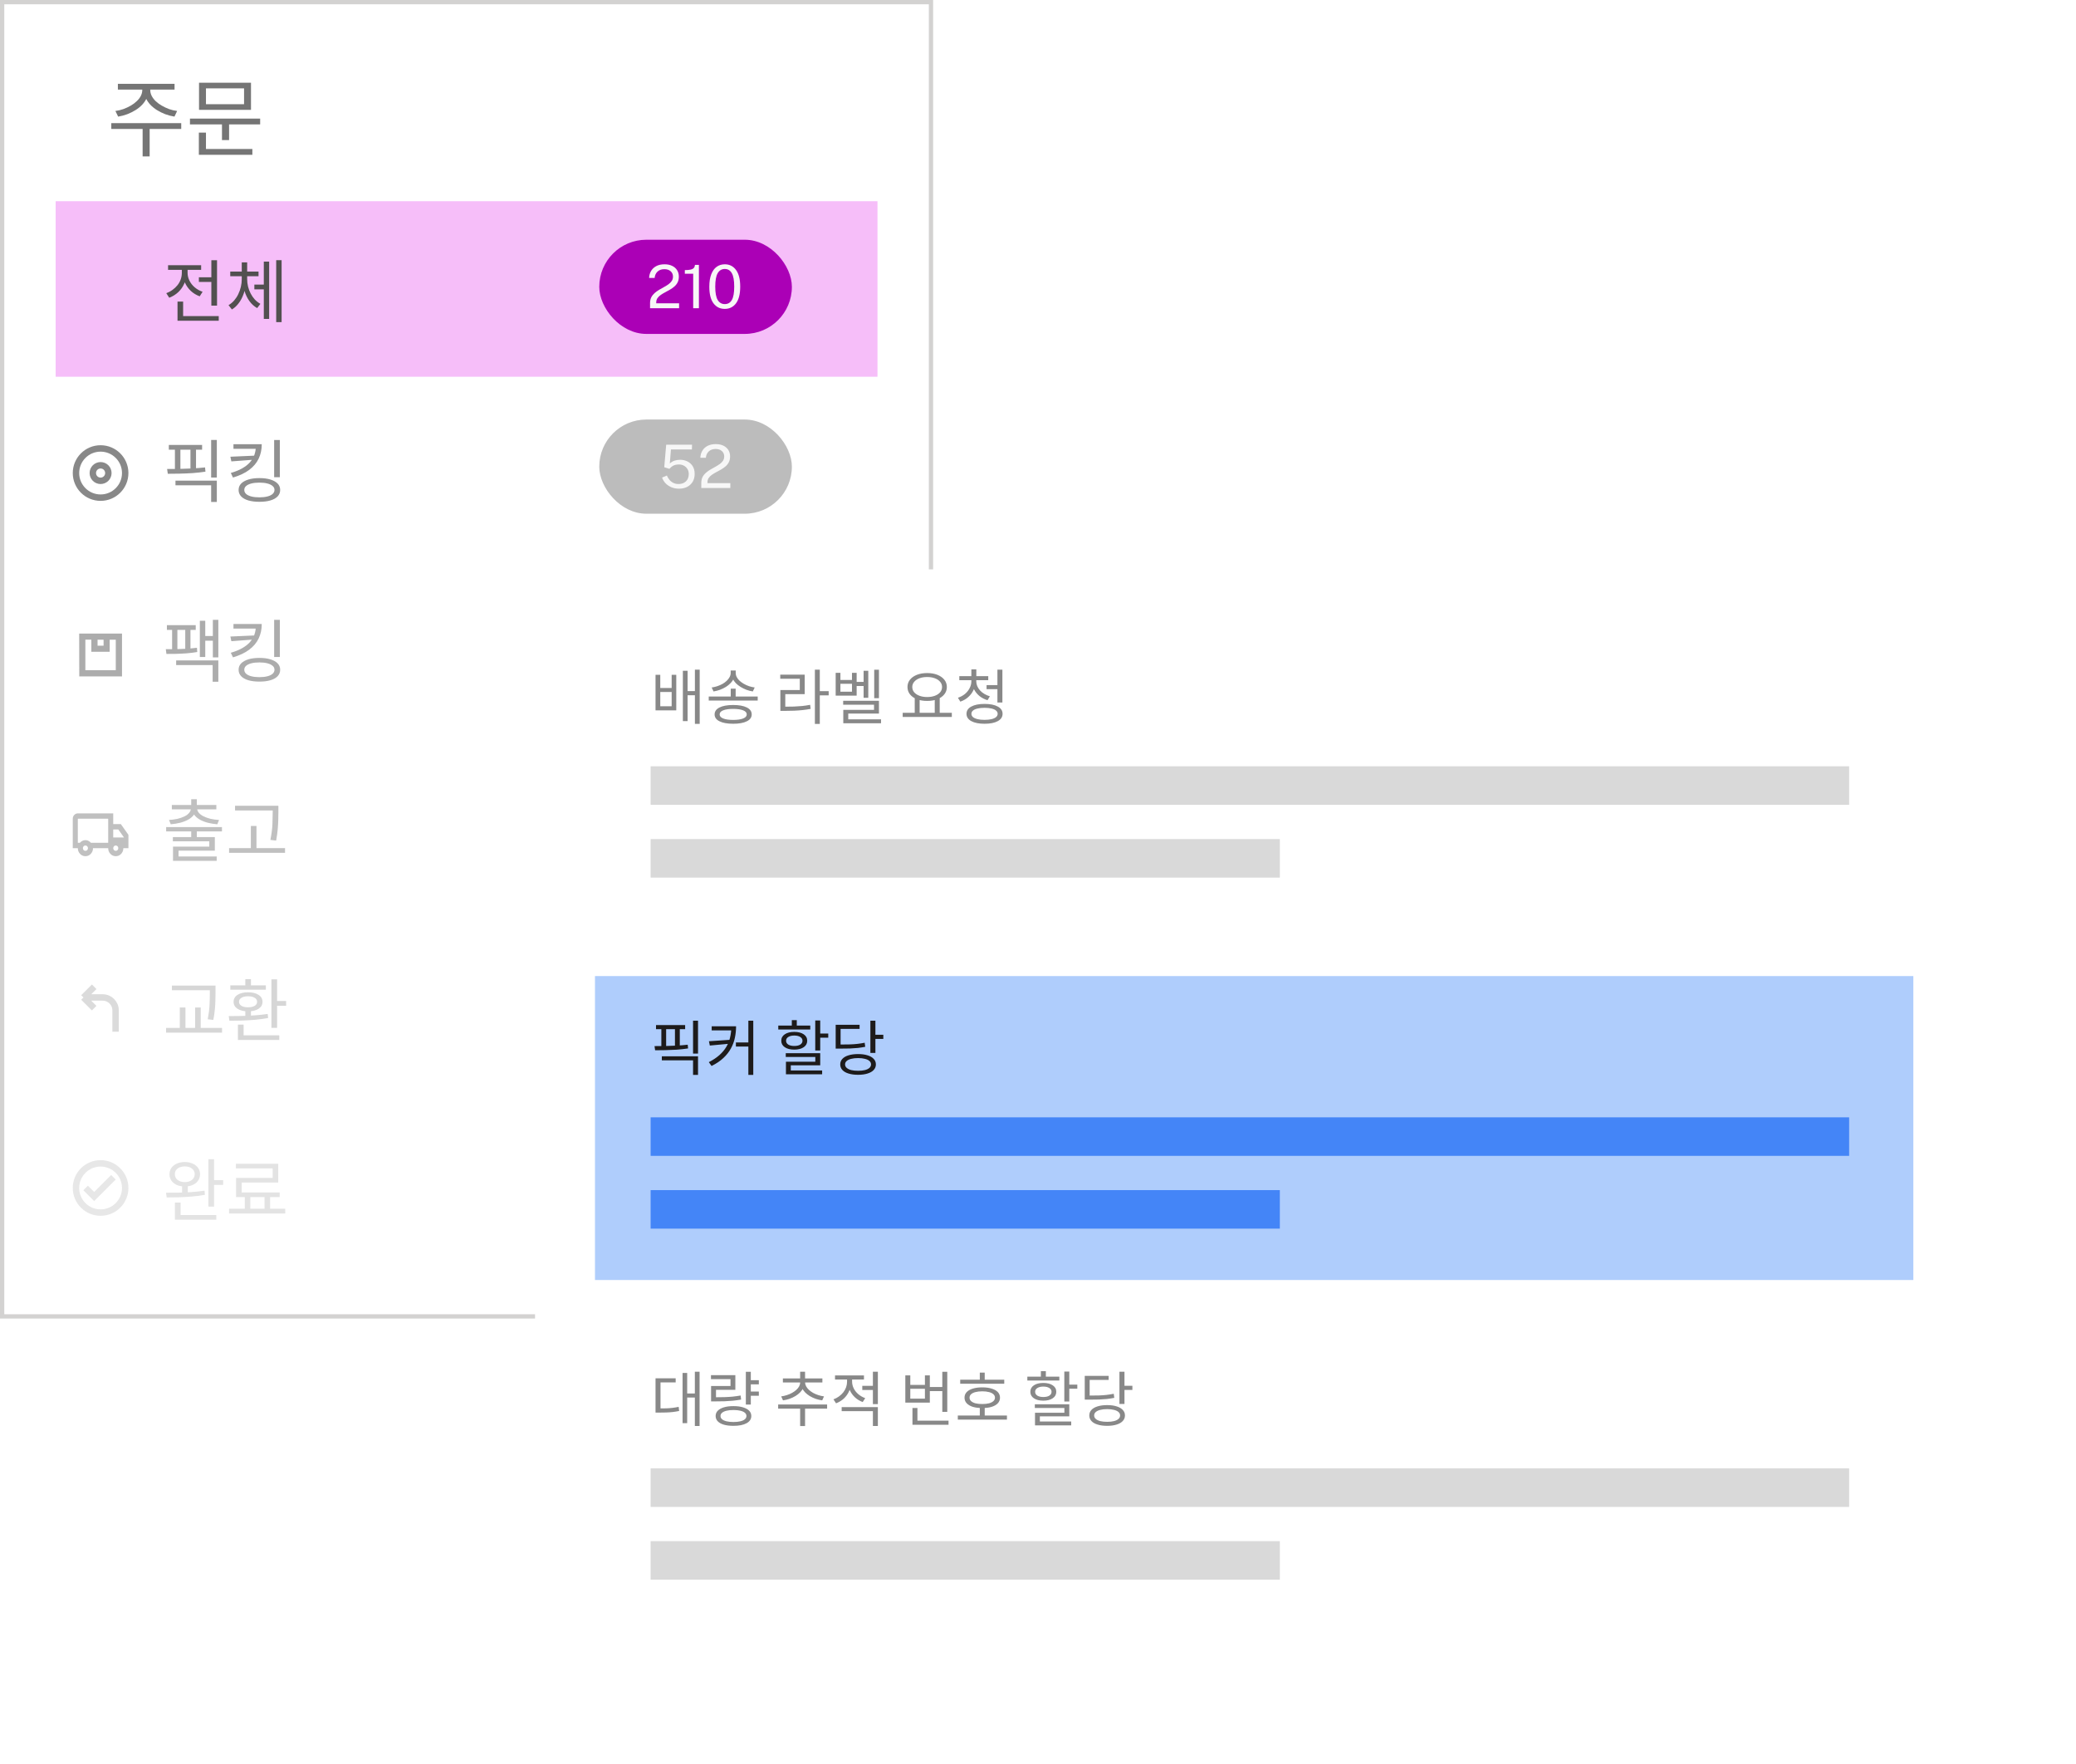 <svg xmlns="http://www.w3.org/2000/svg" width="485" height="412" viewBox="0 0 485 412" fill="none"><rect x="0.5" y="0.5" width="217" height="307" stroke="#D3D2D1"></rect><rect x="13" y="47" width="192" height="41" fill="#F6BEF9"></rect><path d="M46.464 64.768H50.128V65.856H46.464V64.768ZM49.376 60.784H50.704V71.392H49.376V60.784ZM41.472 73.84H51.104V74.928H41.472V73.84ZM41.472 70.448H42.784V74.384H41.472V70.448ZM42.48 62.576H43.568V63.744C43.568 64.619 43.397 65.445 43.056 66.224C42.725 66.992 42.256 67.664 41.648 68.24C41.04 68.805 40.336 69.243 39.536 69.552L38.848 68.48C39.381 68.288 39.867 68.032 40.304 67.712C40.752 67.392 41.141 67.024 41.472 66.608C41.803 66.192 42.053 65.739 42.224 65.248C42.395 64.757 42.48 64.256 42.48 63.744V62.576ZM42.736 62.576H43.824V63.744C43.824 64.363 43.968 64.965 44.256 65.552C44.544 66.139 44.955 66.661 45.488 67.12C46.021 67.568 46.635 67.915 47.328 68.16L46.656 69.216C45.867 68.928 45.179 68.512 44.592 67.968C44.005 67.413 43.547 66.773 43.216 66.048C42.896 65.323 42.736 64.555 42.736 63.744V62.576ZM39.264 61.952H46.992V63.04H39.264V61.952ZM59.423 66.48H62.143V67.584H59.423V66.48ZM56.479 64.48H57.503V65.232C57.503 65.947 57.428 66.656 57.279 67.36C57.129 68.064 56.911 68.731 56.623 69.36C56.345 69.989 55.999 70.555 55.583 71.056C55.177 71.557 54.708 71.968 54.175 72.288L53.391 71.28C53.881 70.992 54.319 70.629 54.703 70.192C55.087 69.744 55.407 69.253 55.663 68.72C55.929 68.176 56.132 67.605 56.271 67.008C56.409 66.411 56.479 65.819 56.479 65.232V64.48ZM56.719 64.48H57.743V65.232C57.743 65.797 57.812 66.368 57.951 66.944C58.089 67.509 58.292 68.048 58.559 68.56C58.825 69.072 59.145 69.536 59.519 69.952C59.903 70.357 60.34 70.699 60.831 70.976L60.079 71.968C59.375 71.573 58.772 71.029 58.271 70.336C57.769 69.632 57.385 68.837 57.119 67.952C56.852 67.067 56.719 66.16 56.719 65.232V64.48ZM53.791 63.44H60.399V64.528H53.791V63.44ZM56.479 61.296H57.743V64.272H56.479V61.296ZM64.527 60.768H65.791V75.248H64.527V60.768ZM61.631 61.104H62.879V74.496H61.631V61.104Z" fill="#525050"></path><path d="M39.44 103.936H47.216V105.04H39.44V103.936ZM39.2 110.672L39.04 109.552C39.893 109.552 40.821 109.547 41.824 109.536C42.837 109.515 43.867 109.477 44.912 109.424C45.957 109.371 46.955 109.291 47.904 109.184L48 110.176C47.019 110.325 46.011 110.437 44.976 110.512C43.941 110.576 42.928 110.619 41.936 110.64C40.944 110.661 40.032 110.672 39.2 110.672ZM40.864 104.72H42.144V109.952H40.864V104.72ZM44.496 104.72H45.792V109.952H44.496V104.72ZM40.992 112.272H50.656V117.248H49.328V113.36H40.992V112.272ZM49.328 102.768H50.656V111.552H49.328V102.768ZM59.759 103.76H61.151C61.151 105.008 60.911 106.133 60.431 107.136C59.951 108.139 59.215 109.013 58.223 109.76C57.241 110.496 55.977 111.093 54.431 111.552L53.919 110.48C54.953 110.181 55.839 109.824 56.575 109.408C57.311 108.992 57.913 108.523 58.383 108C58.852 107.467 59.199 106.891 59.423 106.272C59.647 105.653 59.759 104.992 59.759 104.288V103.76ZM54.543 103.76H60.479V104.832H54.543V103.76ZM59.583 106.432V107.36L54.047 107.776L53.823 106.688L59.583 106.432ZM64.047 102.784H65.375V111.472H64.047V102.784ZM60.607 111.68C61.609 111.68 62.468 111.792 63.183 112.016C63.908 112.24 64.468 112.555 64.863 112.96C65.257 113.365 65.455 113.861 65.455 114.448C65.455 115.035 65.257 115.536 64.863 115.952C64.468 116.368 63.908 116.683 63.183 116.896C62.468 117.109 61.609 117.216 60.607 117.216C59.604 117.216 58.74 117.109 58.015 116.896C57.289 116.683 56.729 116.368 56.335 115.952C55.94 115.536 55.743 115.035 55.743 114.448C55.743 113.861 55.94 113.365 56.335 112.96C56.729 112.555 57.289 112.24 58.015 112.016C58.74 111.792 59.604 111.68 60.607 111.68ZM60.607 112.736C59.871 112.736 59.236 112.805 58.703 112.944C58.18 113.083 57.775 113.28 57.487 113.536C57.209 113.781 57.071 114.085 57.071 114.448C57.071 114.8 57.209 115.109 57.487 115.376C57.775 115.632 58.18 115.829 58.703 115.968C59.236 116.107 59.871 116.176 60.607 116.176C61.332 116.176 61.956 116.107 62.479 115.968C63.012 115.829 63.417 115.632 63.695 115.376C63.983 115.109 64.127 114.8 64.127 114.448C64.127 114.085 63.983 113.781 63.695 113.536C63.417 113.28 63.012 113.083 62.479 112.944C61.956 112.805 61.332 112.736 60.607 112.736Z" fill="#757575" fill-opacity="0.8"></path><path d="M49.728 144.784H51.008V153.552H49.728V144.784ZM47.44 148.56H50.176V149.664H47.44V148.56ZM46.688 145.008H47.952V153.472H46.688V145.008ZM41.152 154.272H51.008V159.248H49.68V155.36H41.152V154.272ZM38.992 146.032H45.728V147.136H38.992V146.032ZM38.88 152.752L38.736 151.648C39.216 151.648 39.755 151.648 40.352 151.648C40.96 151.637 41.595 151.621 42.256 151.6C42.917 151.579 43.568 151.547 44.208 151.504C44.848 151.451 45.451 151.387 46.016 151.312L46.08 152.304C45.323 152.432 44.507 152.533 43.632 152.608C42.757 152.672 41.904 152.715 41.072 152.736C40.251 152.747 39.52 152.752 38.88 152.752ZM40.208 146.752H41.44V151.84H40.208V146.752ZM43.28 146.752H44.496V151.84H43.28V146.752ZM59.759 145.76H61.151C61.151 147.008 60.911 148.133 60.431 149.136C59.951 150.139 59.215 151.013 58.223 151.76C57.241 152.496 55.977 153.093 54.431 153.552L53.919 152.48C54.953 152.181 55.839 151.824 56.575 151.408C57.311 150.992 57.913 150.523 58.383 150C58.852 149.467 59.199 148.891 59.423 148.272C59.647 147.653 59.759 146.992 59.759 146.288V145.76ZM54.543 145.76H60.479V146.832H54.543V145.76ZM59.583 148.432V149.36L54.047 149.776L53.823 148.688L59.583 148.432ZM64.047 144.784H65.375V153.472H64.047V144.784ZM60.607 153.68C61.609 153.68 62.468 153.792 63.183 154.016C63.908 154.24 64.468 154.555 64.863 154.96C65.257 155.365 65.455 155.861 65.455 156.448C65.455 157.035 65.257 157.536 64.863 157.952C64.468 158.368 63.908 158.683 63.183 158.896C62.468 159.109 61.609 159.216 60.607 159.216C59.604 159.216 58.74 159.109 58.015 158.896C57.289 158.683 56.729 158.368 56.335 157.952C55.94 157.536 55.743 157.035 55.743 156.448C55.743 155.861 55.94 155.365 56.335 154.96C56.729 154.555 57.289 154.24 58.015 154.016C58.74 153.792 59.604 153.68 60.607 153.68ZM60.607 154.736C59.871 154.736 59.236 154.805 58.703 154.944C58.18 155.083 57.775 155.28 57.487 155.536C57.209 155.781 57.071 156.085 57.071 156.448C57.071 156.8 57.209 157.109 57.487 157.376C57.775 157.632 58.18 157.829 58.703 157.968C59.236 158.107 59.871 158.176 60.607 158.176C61.332 158.176 61.956 158.107 62.479 157.968C63.012 157.829 63.417 157.632 63.695 157.376C63.983 157.109 64.127 156.8 64.127 156.448C64.127 156.085 63.983 155.781 63.695 155.536C63.417 155.28 63.012 155.083 62.479 154.944C61.956 154.805 61.332 154.736 60.607 154.736Z" fill="#757575" fill-opacity="0.6"></path><path d="M44.672 193.984H45.984V196.16H44.672V193.984ZM38.816 193.2H51.856V194.208H38.816V193.2ZM44.672 186.688H45.984V188.432H44.672V186.688ZM44.608 188.56H45.776V188.784C45.776 189.36 45.621 189.867 45.312 190.304C45.003 190.741 44.576 191.115 44.032 191.424C43.488 191.733 42.859 191.984 42.144 192.176C41.44 192.357 40.688 192.48 39.888 192.544L39.488 191.536C40.203 191.493 40.869 191.403 41.488 191.264C42.107 191.115 42.651 190.923 43.12 190.688C43.589 190.453 43.952 190.176 44.208 189.856C44.475 189.536 44.608 189.179 44.608 188.784V188.56ZM44.896 188.56H46.048V188.784C46.048 189.179 46.181 189.536 46.448 189.856C46.715 190.176 47.083 190.453 47.552 190.688C48.021 190.923 48.56 191.115 49.168 191.264C49.787 191.403 50.453 191.493 51.168 191.536L50.768 192.544C49.968 192.48 49.211 192.357 48.496 192.176C47.792 191.984 47.168 191.733 46.624 191.424C46.091 191.115 45.669 190.741 45.36 190.304C45.051 189.867 44.896 189.36 44.896 188.784V188.56ZM40.144 188.032H50.544V189.056H40.144V188.032ZM40.384 195.536H50.192V198.704H41.712V200.448H40.416V197.76H48.896V196.528H40.384V195.536ZM40.416 200.064H50.624V201.088H40.416V200.064ZM54.911 188.224H64.223V189.312H54.911V188.224ZM53.519 198.112H66.591V199.216H53.519V198.112ZM58.607 192.944H59.919V198.672H58.607V192.944ZM63.711 188.224H65.039V189.648C65.039 190.245 65.028 190.875 65.007 191.536C64.996 192.197 64.953 192.923 64.879 193.712C64.815 194.501 64.692 195.381 64.511 196.352L63.167 196.192C63.444 194.805 63.604 193.589 63.647 192.544C63.689 191.488 63.711 190.523 63.711 189.648V188.224Z" fill="#757575" fill-opacity="0.45"></path><path d="M40.16 230.224H49.456V231.312H40.16V230.224ZM38.8 240.112H51.872V241.216H38.8V240.112ZM42 235.344H43.328V240.512H42V235.344ZM49.024 230.224H50.352V231.808C50.352 232.416 50.341 233.045 50.32 233.696C50.309 234.347 50.267 235.045 50.192 235.792C50.128 236.528 50.011 237.344 49.84 238.24L48.528 238.096C48.773 236.805 48.917 235.664 48.96 234.672C49.003 233.669 49.024 232.715 49.024 231.808V230.224ZM45.584 235.344H46.896V240.512H45.584V235.344ZM63.407 228.768H64.735V240.096H63.407V228.768ZM64.175 233.824H66.847V234.928H64.175V233.824ZM55.583 241.84H65.247V242.928H55.583V241.84ZM55.583 239.344H56.911V242.16H55.583V239.344ZM57.311 235.84H58.623V237.824H57.311V235.84ZM53.599 238.432L53.439 237.36C54.292 237.36 55.236 237.349 56.271 237.328C57.305 237.307 58.361 237.259 59.439 237.184C60.516 237.109 61.551 236.997 62.543 236.848L62.639 237.792C61.625 237.984 60.58 238.128 59.503 238.224C58.425 238.309 57.38 238.368 56.367 238.4C55.364 238.421 54.441 238.432 53.599 238.432ZM53.807 230.176H62.111V231.184H53.807V230.176ZM57.951 231.792C58.975 231.792 59.791 231.989 60.399 232.384C61.017 232.779 61.327 233.323 61.327 234.016C61.327 234.709 61.017 235.253 60.399 235.648C59.791 236.043 58.975 236.24 57.951 236.24C56.937 236.24 56.121 236.043 55.503 235.648C54.884 235.253 54.575 234.709 54.575 234.016C54.575 233.323 54.884 232.779 55.503 232.384C56.121 231.989 56.937 231.792 57.951 231.792ZM57.951 232.72C57.311 232.72 56.799 232.837 56.415 233.072C56.031 233.296 55.839 233.611 55.839 234.016C55.839 234.411 56.031 234.725 56.415 234.96C56.799 235.184 57.311 235.296 57.951 235.296C58.591 235.296 59.103 235.184 59.487 234.96C59.871 234.725 60.063 234.411 60.063 234.016C60.063 233.611 59.871 233.296 59.487 233.072C59.103 232.837 58.591 232.72 57.951 232.72ZM57.311 228.72H58.623V230.64H57.311V228.72Z" fill="#757575" fill-opacity="0.3"></path><path d="M42.544 276.784H43.872V278.976H42.544V276.784ZM43.168 271.44C43.861 271.44 44.475 271.563 45.008 271.808C45.552 272.043 45.973 272.373 46.272 272.8C46.581 273.227 46.736 273.723 46.736 274.288C46.736 274.853 46.581 275.355 46.272 275.792C45.973 276.219 45.552 276.555 45.008 276.8C44.475 277.035 43.861 277.152 43.168 277.152C42.475 277.152 41.856 277.035 41.312 276.8C40.779 276.555 40.357 276.219 40.048 275.792C39.749 275.355 39.6 274.853 39.6 274.288C39.6 273.723 39.749 273.227 40.048 272.8C40.357 272.373 40.779 272.043 41.312 271.808C41.856 271.563 42.475 271.44 43.168 271.44ZM43.168 272.464C42.72 272.464 42.32 272.539 41.968 272.688C41.616 272.837 41.339 273.051 41.136 273.328C40.944 273.605 40.848 273.925 40.848 274.288C40.848 274.651 40.944 274.971 41.136 275.248C41.339 275.525 41.616 275.744 41.968 275.904C42.32 276.053 42.72 276.128 43.168 276.128C43.627 276.128 44.027 276.053 44.368 275.904C44.72 275.744 44.992 275.525 45.184 275.248C45.387 274.971 45.488 274.651 45.488 274.288C45.488 273.925 45.387 273.605 45.184 273.328C44.992 273.051 44.72 272.837 44.368 272.688C44.027 272.539 43.627 272.464 43.168 272.464ZM48.688 270.784H50.016V281.856H48.688V270.784ZM49.456 275.664H52.128V276.784H49.456V275.664ZM40.864 283.824H50.528V284.912H40.864V283.824ZM40.864 280.912H42.192V284.304H40.864V280.912ZM38.944 279.712L38.784 278.608C39.627 278.608 40.555 278.603 41.568 278.592C42.592 278.571 43.637 278.528 44.704 278.464C45.771 278.389 46.795 278.277 47.776 278.128L47.872 279.104C46.869 279.285 45.835 279.419 44.768 279.504C43.712 279.589 42.683 279.648 41.68 279.68C40.688 279.701 39.776 279.712 38.944 279.712ZM57.183 279.248H58.479V282.8H57.183V279.248ZM61.807 279.232H63.103V282.784H61.807V279.232ZM53.519 282.352H66.639V283.456H53.519V282.352ZM55.119 271.84H65.007V276.224H56.463V279.12H55.151V275.152H63.695V272.928H55.119V271.84ZM55.151 278.544H65.343V279.632H55.151V278.544Z" fill="#757575" fill-opacity="0.2"></path><rect x="140" y="56" width="45" height="22" rx="11" fill="#AB00B6"></rect><rect x="140" y="98" width="45" height="22" rx="11" fill="#BCBCBC"></rect><path d="M151.868 72V71.209V70.796C151.868 70.278 151.964 69.83 152.155 69.452C152.351 69.074 152.608 68.745 152.925 68.465C153.247 68.18 153.597 67.926 153.975 67.702C154.358 67.478 154.738 67.263 155.116 67.058C155.499 66.848 155.849 66.631 156.166 66.407C156.483 66.178 156.738 65.922 156.929 65.637C157.125 65.348 157.223 65.007 157.223 64.615C157.223 64.102 157.041 63.684 156.677 63.362C156.318 63.04 155.83 62.879 155.214 62.879C154.551 62.879 154.019 63.066 153.618 63.439C153.217 63.812 152.99 64.309 152.939 64.93H151.651C151.665 64.347 151.81 63.815 152.085 63.334C152.36 62.849 152.764 62.461 153.296 62.172C153.828 61.883 154.484 61.738 155.263 61.738C155.94 61.738 156.528 61.859 157.027 62.102C157.526 62.34 157.911 62.676 158.182 63.11C158.457 63.539 158.595 64.041 158.595 64.615C158.595 65.138 158.499 65.586 158.308 65.959C158.117 66.332 157.862 66.657 157.545 66.932C157.232 67.203 156.889 67.445 156.516 67.66C156.143 67.875 155.767 68.082 155.389 68.283C155.011 68.479 154.666 68.687 154.353 68.906C154.04 69.121 153.788 69.368 153.597 69.648C153.406 69.928 153.31 70.262 153.31 70.649V70.852H158.651V72H151.868ZM161.944 72V63.943H159.991V63.096C160.598 63.096 161.069 63.052 161.405 62.963C161.741 62.874 161.979 62.739 162.119 62.557C162.264 62.375 162.343 62.149 162.357 61.878H163.281V72H161.944ZM169.318 72.154C168.212 72.154 167.335 71.72 166.686 70.852C166.037 69.979 165.713 68.689 165.713 66.981C165.713 65.828 165.862 64.862 166.161 64.083C166.46 63.304 166.88 62.718 167.421 62.326C167.962 61.934 168.599 61.738 169.332 61.738C170.429 61.738 171.301 62.179 171.95 63.061C172.603 63.938 172.93 65.238 172.93 66.96C172.93 68.673 172.606 69.968 171.957 70.845C171.308 71.718 170.429 72.154 169.318 72.154ZM169.332 71.034C170.055 71.034 170.601 70.717 170.97 70.082C171.343 69.443 171.53 68.404 171.53 66.967C171.53 65.502 171.341 64.447 170.963 63.803C170.59 63.154 170.044 62.83 169.325 62.83C168.611 62.83 168.06 63.157 167.673 63.81C167.29 64.459 167.099 65.511 167.099 66.967C167.099 68.4 167.29 69.436 167.673 70.075C168.056 70.714 168.609 71.034 169.332 71.034Z" fill="#F7F7F7"></path><path d="M158.613 114.154C157.988 114.154 157.409 114.044 156.877 113.825C156.345 113.606 155.888 113.3 155.505 112.908C155.127 112.516 154.849 112.066 154.672 111.557L155.792 111.088C155.96 111.471 156.17 111.811 156.422 112.11C156.679 112.409 156.982 112.642 157.332 112.81C157.682 112.978 158.079 113.062 158.522 113.062C159.241 113.062 159.817 112.854 160.251 112.439C160.69 112.019 160.909 111.45 160.909 110.731C160.909 110.283 160.806 109.893 160.601 109.562C160.396 109.226 160.118 108.965 159.768 108.778C159.423 108.591 159.04 108.498 158.62 108.498C158.345 108.498 158.088 108.524 157.85 108.575C157.612 108.622 157.376 108.715 157.143 108.855C156.91 108.995 156.665 109.207 156.408 109.492C156.38 109.506 156.359 109.513 156.345 109.513C156.331 109.508 156.308 109.499 156.275 109.485L155.183 109.142L155.638 103.878H161.679L161.644 104.998H156.744L156.485 108.267C156.821 107.954 157.187 107.733 157.584 107.602C157.985 107.467 158.419 107.399 158.886 107.399C159.497 107.399 160.06 107.525 160.573 107.777C161.091 108.024 161.506 108.393 161.819 108.883C162.132 109.368 162.288 109.97 162.288 110.689C162.288 111.389 162.136 111.998 161.833 112.516C161.53 113.034 161.103 113.438 160.552 113.727C160.001 114.012 159.355 114.154 158.613 114.154ZM163.837 114V113.209V112.796C163.837 112.278 163.932 111.83 164.124 111.452C164.32 111.074 164.576 110.745 164.894 110.465C165.216 110.18 165.566 109.926 165.944 109.702C166.326 109.478 166.707 109.263 167.085 109.058C167.467 108.848 167.817 108.631 168.135 108.407C168.452 108.178 168.706 107.922 168.898 107.637C169.094 107.348 169.192 107.007 169.192 106.615C169.192 106.102 169.01 105.684 168.646 105.362C168.286 105.04 167.799 104.879 167.183 104.879C166.52 104.879 165.988 105.066 165.587 105.439C165.185 105.812 164.959 106.309 164.908 106.93H163.62C163.634 106.347 163.778 105.815 164.054 105.334C164.329 104.849 164.733 104.461 165.265 104.172C165.797 103.883 166.452 103.738 167.232 103.738C167.908 103.738 168.496 103.859 168.996 104.102C169.495 104.34 169.88 104.676 170.151 105.11C170.426 105.539 170.564 106.041 170.564 106.615C170.564 107.138 170.468 107.586 170.277 107.959C170.085 108.332 169.831 108.657 169.514 108.932C169.201 109.203 168.858 109.445 168.485 109.66C168.111 109.875 167.736 110.082 167.358 110.283C166.98 110.479 166.634 110.687 166.322 110.906C166.009 111.121 165.757 111.368 165.566 111.648C165.374 111.928 165.279 112.262 165.279 112.649V112.852H170.62V114H163.837Z" fill="#F7F7F7"></path><path d="M33.24 20.26H34.68V21.02C34.68 21.66 34.553 22.267 34.3 22.84C34.047 23.413 33.693 23.947 33.24 24.44C32.787 24.92 32.26 25.347 31.66 25.72C31.06 26.093 30.413 26.413 29.72 26.68C29.04 26.933 28.333 27.12 27.6 27.24L26.96 25.92C27.6 25.84 28.22 25.693 28.82 25.48C29.433 25.253 30.007 24.987 30.54 24.68C31.073 24.373 31.54 24.027 31.94 23.64C32.353 23.253 32.673 22.84 32.9 22.4C33.127 21.947 33.24 21.487 33.24 21.02V20.26ZM33.66 20.26H35.1V21.02C35.1 21.487 35.213 21.947 35.44 22.4C35.667 22.84 35.98 23.253 36.38 23.64C36.793 24.027 37.267 24.373 37.8 24.68C38.333 24.987 38.9 25.253 39.5 25.48C40.113 25.693 40.74 25.84 41.38 25.92L40.76 27.24C40.027 27.12 39.313 26.933 38.62 26.68C37.927 26.413 37.28 26.093 36.68 25.72C36.08 25.347 35.553 24.92 35.1 24.44C34.647 23.947 34.293 23.413 34.04 22.84C33.787 22.267 33.66 21.66 33.66 21.02V20.26ZM33.32 29.66H34.96V36.54H33.32V29.66ZM26 28.76H42.34V30.12H26V28.76ZM27.54 19.58H40.78V20.92H27.54V19.58ZM44.378 27.7H60.778V29.06H44.378V27.7ZM51.858 28.56H53.518V32.72H51.858V28.56ZM46.498 19.32H58.638V25.66H46.498V19.32ZM57.018 20.64H48.118V24.34H57.018V20.64ZM46.458 34.8H58.958V36.16H46.458V34.8ZM46.458 30.98H48.118V35.26H46.458V30.98Z" fill="#757575"></path><g filter="url(#filter0_d_1208_8773)"><rect x="125" y="129" width="340" height="259" fill="white"></rect></g><rect x="139" y="228" width="308" height="71" fill="#AFCDFC"></rect><path d="M153.148 157.626H154.254V160.706H156.914V157.626H157.992V165.928H153.148V157.626ZM154.254 161.644V164.976H156.914V161.644H154.254ZM162.346 156.422H163.466V169.092H162.346V156.422ZM160.316 161.434H162.752V162.4H160.316V161.434ZM159.532 156.688H160.638V168.448H159.532V156.688ZM170.717 160.86H171.865V163.212H170.717V160.86ZM170.703 156.618H171.697V157.192C171.697 157.64 171.608 158.065 171.431 158.466C171.254 158.867 171.002 159.236 170.675 159.572C170.358 159.908 169.989 160.207 169.569 160.468C169.149 160.72 168.696 160.939 168.211 161.126C167.726 161.303 167.222 161.434 166.699 161.518L166.265 160.594C166.713 160.529 167.152 160.426 167.581 160.286C168.02 160.137 168.426 159.959 168.799 159.754C169.172 159.539 169.499 159.297 169.779 159.026C170.068 158.755 170.292 158.466 170.451 158.158C170.619 157.85 170.703 157.528 170.703 157.192V156.618ZM170.885 156.618H171.879V157.192C171.879 157.528 171.958 157.85 172.117 158.158C172.276 158.466 172.5 158.755 172.789 159.026C173.078 159.287 173.41 159.525 173.783 159.74C174.156 159.955 174.558 160.137 174.987 160.286C175.426 160.426 175.869 160.529 176.317 160.594L175.869 161.518C175.356 161.434 174.856 161.303 174.371 161.126C173.895 160.939 173.442 160.715 173.013 160.454C172.593 160.193 172.22 159.899 171.893 159.572C171.576 159.236 171.328 158.872 171.151 158.48C170.974 158.079 170.885 157.649 170.885 157.192V156.618ZM165.579 162.708H177.017V163.646H165.579V162.708ZM171.291 164.682C172.644 164.682 173.704 164.873 174.469 165.256C175.234 165.639 175.617 166.18 175.617 166.88C175.617 167.58 175.234 168.117 174.469 168.49C173.704 168.873 172.644 169.064 171.291 169.064C169.928 169.064 168.864 168.873 168.099 168.49C167.334 168.117 166.951 167.58 166.951 166.88C166.951 166.18 167.334 165.639 168.099 165.256C168.864 164.873 169.928 164.682 171.291 164.682ZM171.291 165.592C170.292 165.592 169.513 165.704 168.953 165.928C168.402 166.143 168.127 166.46 168.127 166.88C168.127 167.291 168.402 167.608 168.953 167.832C169.513 168.056 170.292 168.168 171.291 168.168C172.28 168.168 173.055 168.056 173.615 167.832C174.175 167.608 174.455 167.291 174.455 166.88C174.455 166.46 174.175 166.143 173.615 165.928C173.055 165.704 172.28 165.592 171.291 165.592ZM190.376 156.422H191.524V169.106H190.376V156.422ZM191.258 161.448H193.596V162.428H191.258V161.448ZM182.312 165.074H183.32C184.104 165.074 184.822 165.065 185.476 165.046C186.138 165.018 186.778 164.976 187.394 164.92C188.01 164.855 188.635 164.761 189.27 164.64L189.382 165.592C188.728 165.713 188.089 165.807 187.464 165.872C186.848 165.937 186.204 165.984 185.532 166.012C184.86 166.04 184.122 166.054 183.32 166.054H182.312V165.074ZM182.284 157.598H187.996V162.148H183.46V165.466H182.312V161.182H186.848V158.55H182.284V157.598ZM204.235 156.436H205.341V163.086H204.235V156.436ZM201.757 156.688H202.849V163.002H201.757V156.688ZM199.797 159.292H202.191V160.244H199.797V159.292ZM196.983 163.702H205.341V166.684H198.173V168.574H197.011V165.816H204.193V164.612H196.983V163.702ZM197.011 168.028H205.831V168.952H197.011V168.028ZM195.233 157.164H196.339V158.83H199.041V157.164H200.133V162.498H195.233V157.164ZM196.339 159.726V161.574H199.041V159.726H196.339ZM213.702 162.946H214.85V166.726H213.702V162.946ZM218.378 162.946H219.54V166.726H218.378V162.946ZM210.888 166.502H222.368V167.468H210.888V166.502ZM216.6 157.22C217.496 157.22 218.289 157.355 218.98 157.626C219.67 157.897 220.212 158.275 220.604 158.76C221.005 159.245 221.206 159.819 221.206 160.482C221.206 161.135 221.005 161.709 220.604 162.204C220.212 162.689 219.67 163.067 218.98 163.338C218.289 163.599 217.496 163.73 216.6 163.73C215.713 163.73 214.92 163.599 214.22 163.338C213.529 163.067 212.988 162.689 212.596 162.204C212.204 161.709 212.008 161.135 212.008 160.482C212.008 159.819 212.204 159.245 212.596 158.76C212.988 158.275 213.529 157.897 214.22 157.626C214.92 157.355 215.713 157.22 216.6 157.22ZM216.6 158.144C215.928 158.144 215.33 158.242 214.808 158.438C214.285 158.634 213.874 158.909 213.576 159.264C213.277 159.609 213.128 160.015 213.128 160.482C213.128 160.949 213.277 161.359 213.576 161.714C213.874 162.059 214.285 162.33 214.808 162.526C215.33 162.722 215.928 162.82 216.6 162.82C217.281 162.82 217.883 162.722 218.406 162.526C218.928 162.33 219.339 162.059 219.638 161.714C219.936 161.359 220.086 160.949 220.086 160.482C220.086 160.015 219.936 159.609 219.638 159.264C219.339 158.909 218.928 158.634 218.406 158.438C217.883 158.242 217.281 158.144 216.6 158.144ZM226.93 158.592H227.868V159.124C227.868 159.861 227.724 160.547 227.434 161.182C227.145 161.807 226.734 162.358 226.202 162.834C225.68 163.301 225.064 163.655 224.354 163.898L223.794 162.988C224.42 162.783 224.966 162.489 225.432 162.106C225.899 161.714 226.263 161.261 226.524 160.748C226.795 160.235 226.93 159.693 226.93 159.124V158.592ZM227.126 158.592H228.078V159.124C228.078 159.516 228.153 159.894 228.302 160.258C228.461 160.622 228.68 160.963 228.96 161.28C229.24 161.588 229.576 161.859 229.968 162.092C230.36 162.325 230.79 162.512 231.256 162.652L230.71 163.562C230.001 163.347 229.376 163.025 228.834 162.596C228.302 162.157 227.882 161.644 227.574 161.056C227.276 160.459 227.126 159.815 227.126 159.124V158.592ZM224.116 157.948H230.878V158.886H224.116V157.948ZM226.93 156.366H228.092V158.284H226.93V156.366ZM230.486 160.034H233.342V160.986H230.486V160.034ZM233.02 156.422H234.182V164.094H233.02V156.422ZM230.01 164.43C231.326 164.43 232.358 164.635 233.104 165.046C233.851 165.447 234.224 166.012 234.224 166.74C234.224 167.468 233.851 168.037 233.104 168.448C232.358 168.859 231.326 169.064 230.01 169.064C228.704 169.064 227.672 168.859 226.916 168.448C226.17 168.037 225.796 167.468 225.796 166.74C225.796 166.012 226.17 165.447 226.916 165.046C227.672 164.635 228.704 164.43 230.01 164.43ZM230.01 165.34C229.376 165.34 228.83 165.396 228.372 165.508C227.915 165.611 227.56 165.769 227.308 165.984C227.066 166.189 226.944 166.441 226.944 166.74C226.944 167.039 227.066 167.295 227.308 167.51C227.56 167.715 227.915 167.874 228.372 167.986C228.83 168.098 229.376 168.154 230.01 168.154C230.654 168.154 231.2 168.098 231.648 167.986C232.106 167.874 232.456 167.715 232.698 167.51C232.95 167.295 233.076 167.039 233.076 166.74C233.076 166.441 232.95 166.189 232.698 165.984C232.456 165.769 232.106 165.611 231.648 165.508C231.2 165.396 230.654 165.34 230.01 165.34Z" fill="#888888"></path><path d="M153.26 239.444H160.064V240.41H153.26V239.444ZM153.05 245.338L152.91 244.358C153.657 244.358 154.469 244.353 155.346 244.344C156.233 244.325 157.133 244.293 158.048 244.246C158.963 244.199 159.835 244.129 160.666 244.036L160.75 244.904C159.891 245.035 159.009 245.133 158.104 245.198C157.199 245.254 156.312 245.291 155.444 245.31C154.576 245.329 153.778 245.338 153.05 245.338ZM154.506 240.13H155.626V244.708H154.506V240.13ZM157.684 240.13H158.818V244.708H157.684V240.13ZM154.618 246.738H163.074V251.092H161.912V247.69H154.618V246.738ZM161.912 238.422H163.074V246.108H161.912V238.422ZM170.843 239.738H171.963C171.963 240.653 171.87 241.544 171.683 242.412C171.506 243.28 171.198 244.111 170.759 244.904C170.33 245.697 169.746 246.439 169.009 247.13C168.281 247.821 167.357 248.446 166.237 249.006L165.593 248.11C166.564 247.615 167.385 247.069 168.057 246.472C168.729 245.875 169.27 245.231 169.681 244.54C170.092 243.849 170.386 243.117 170.563 242.342C170.75 241.558 170.843 240.732 170.843 239.864V239.738ZM166.265 239.738H171.543V240.69H166.265V239.738ZM170.773 242.874V243.77L165.831 244.232L165.621 243.224L170.773 242.874ZM174.833 238.422H175.981V251.092H174.833V238.422ZM171.921 243.504H175.393V244.47H171.921V243.504ZM190.46 238.38H191.622V245.38H190.46V238.38ZM191.118 241.432H193.498V242.398H191.118V241.432ZM183.572 246.024H191.622V248.852H184.748V250.378H183.614V248.012H190.474V246.892H183.572V246.024ZM183.614 250.056H192.07V250.952H183.614V250.056ZM181.822 239.57H189.298V240.48H181.822V239.57ZM185.56 241.04C186.474 241.04 187.207 241.227 187.758 241.6C188.308 241.964 188.584 242.468 188.584 243.112C188.584 243.747 188.308 244.251 187.758 244.624C187.207 244.997 186.474 245.184 185.56 245.184C184.636 245.184 183.898 244.997 183.348 244.624C182.797 244.251 182.522 243.747 182.522 243.112C182.522 242.468 182.797 241.964 183.348 241.6C183.898 241.227 184.636 241.04 185.56 241.04ZM185.56 241.894C184.981 241.894 184.514 242.006 184.16 242.23C183.814 242.445 183.642 242.739 183.642 243.112C183.642 243.485 183.814 243.784 184.16 244.008C184.514 244.223 184.981 244.33 185.56 244.33C186.148 244.33 186.614 244.223 186.96 244.008C187.305 243.784 187.478 243.485 187.478 243.112C187.478 242.739 187.305 242.445 186.96 242.23C186.614 242.006 186.148 241.894 185.56 241.894ZM184.986 238.296H186.148V240.2H184.986V238.296ZM203.339 238.422H204.515V245.954H203.339V238.422ZM204.179 241.712H206.363V242.678H204.179V241.712ZM200.469 246.22C201.318 246.22 202.051 246.318 202.667 246.514C203.292 246.701 203.773 246.976 204.109 247.34C204.454 247.695 204.627 248.129 204.627 248.642C204.627 249.146 204.454 249.58 204.109 249.944C203.773 250.308 203.292 250.583 202.667 250.77C202.051 250.966 201.318 251.064 200.469 251.064C199.61 251.064 198.868 250.966 198.243 250.77C197.617 250.583 197.137 250.308 196.801 249.944C196.465 249.58 196.297 249.146 196.297 248.642C196.297 248.129 196.465 247.695 196.801 247.34C197.137 246.976 197.617 246.701 198.243 246.514C198.868 246.318 199.61 246.22 200.469 246.22ZM200.469 247.158C199.843 247.158 199.302 247.219 198.845 247.34C198.397 247.452 198.047 247.62 197.795 247.844C197.552 248.059 197.431 248.325 197.431 248.642C197.431 248.95 197.552 249.216 197.795 249.44C198.047 249.664 198.397 249.837 198.845 249.958C199.302 250.07 199.843 250.126 200.469 250.126C201.085 250.126 201.621 250.07 202.079 249.958C202.536 249.837 202.886 249.664 203.129 249.44C203.371 249.216 203.493 248.95 203.493 248.642C203.493 248.325 203.371 248.059 203.129 247.844C202.886 247.62 202.536 247.452 202.079 247.34C201.621 247.219 201.085 247.158 200.469 247.158ZM195.233 243.994H196.213C197.099 243.994 197.869 243.985 198.523 243.966C199.176 243.947 199.778 243.905 200.329 243.84C200.879 243.775 201.439 243.686 202.009 243.574L202.135 244.526C201.556 244.638 200.982 244.727 200.413 244.792C199.853 244.848 199.237 244.89 198.565 244.918C197.893 244.937 197.109 244.946 196.213 244.946H195.233V243.994ZM195.233 239.388H200.819V240.34H196.381V244.624H195.233V239.388Z" fill="#1D1B1B"></path><path d="M162.332 320.422H163.438V333.092H162.332V320.422ZM160.19 325.504H162.626V326.456H160.19V325.504ZM159.462 320.702H160.54V332.434H159.462V320.702ZM153.148 328.99H153.974C154.599 328.99 155.164 328.985 155.668 328.976C156.181 328.957 156.667 328.92 157.124 328.864C157.591 328.808 158.067 328.729 158.552 328.626L158.664 329.592C158.16 329.695 157.67 329.774 157.194 329.83C156.727 329.886 156.233 329.923 155.71 329.942C155.197 329.961 154.618 329.97 153.974 329.97H153.148V328.99ZM153.148 321.962H157.852V322.914H154.31V329.438H153.148V321.962ZM175.043 322.396H177.283V323.376H175.043V322.396ZM175.043 325.056H177.283V326.036H175.043V325.056ZM174.245 320.436H175.407V328.094H174.245V320.436ZM166.125 326.386H167.119C167.884 326.386 168.589 326.377 169.233 326.358C169.886 326.339 170.516 326.302 171.123 326.246C171.739 326.181 172.374 326.092 173.027 325.98L173.139 326.932C172.467 327.044 171.818 327.133 171.193 327.198C170.577 327.254 169.938 327.296 169.275 327.324C168.622 327.343 167.903 327.352 167.119 327.352H166.125V326.386ZM166.097 321.22H171.795V324.65H167.273V327.002H166.125V323.754H170.661V322.158H166.097V321.22ZM171.361 328.458C172.22 328.458 172.957 328.551 173.573 328.738C174.198 328.925 174.679 329.186 175.015 329.522C175.351 329.858 175.519 330.273 175.519 330.768C175.519 331.496 175.146 332.061 174.399 332.462C173.662 332.863 172.649 333.064 171.361 333.064C170.493 333.064 169.746 332.975 169.121 332.798C168.505 332.621 168.029 332.359 167.693 332.014C167.357 331.669 167.189 331.253 167.189 330.768C167.189 330.273 167.357 329.858 167.693 329.522C168.029 329.186 168.505 328.925 169.121 328.738C169.746 328.551 170.493 328.458 171.361 328.458ZM171.361 329.368C170.726 329.368 170.18 329.424 169.723 329.536C169.275 329.648 168.93 329.807 168.687 330.012C168.444 330.217 168.323 330.469 168.323 330.768C168.323 331.057 168.444 331.309 168.687 331.524C168.93 331.729 169.275 331.888 169.723 332C170.18 332.112 170.726 332.168 171.361 332.168C171.986 332.168 172.528 332.112 172.985 332C173.442 331.888 173.788 331.729 174.021 331.524C174.264 331.309 174.385 331.057 174.385 330.768C174.385 330.469 174.264 330.217 174.021 330.012C173.788 329.807 173.442 329.648 172.985 329.536C172.528 329.424 171.986 329.368 171.361 329.368ZM186.932 328.472H188.08V333.106H186.932V328.472ZM181.794 328.08H193.232V329.046H181.794V328.08ZM186.932 322.606H187.954V322.928C187.954 323.357 187.865 323.768 187.688 324.16C187.51 324.543 187.263 324.897 186.946 325.224C186.628 325.551 186.255 325.845 185.826 326.106C185.406 326.358 184.948 326.573 184.454 326.75C183.968 326.918 183.46 327.039 182.928 327.114L182.508 326.19C182.965 326.125 183.408 326.022 183.838 325.882C184.276 325.742 184.678 325.569 185.042 325.364C185.415 325.159 185.742 324.93 186.022 324.678C186.311 324.417 186.535 324.141 186.694 323.852C186.852 323.553 186.932 323.245 186.932 322.928V322.606ZM187.072 322.606H188.094V322.928C188.094 323.236 188.173 323.539 188.332 323.838C188.49 324.127 188.71 324.403 188.99 324.664C189.27 324.916 189.592 325.149 189.956 325.364C190.329 325.569 190.73 325.742 191.16 325.882C191.598 326.022 192.046 326.125 192.504 326.19L192.084 327.114C191.552 327.039 191.038 326.918 190.544 326.75C190.058 326.573 189.601 326.358 189.172 326.106C188.752 325.845 188.383 325.551 188.066 325.224C187.758 324.897 187.515 324.543 187.338 324.16C187.16 323.768 187.072 323.357 187.072 322.928V322.606ZM182.9 321.99H192.126V322.928H182.9V321.99ZM186.932 320.422H188.08V322.312H186.932V320.422ZM197.893 321.71H198.845V322.746C198.845 323.511 198.695 324.23 198.397 324.902C198.107 325.574 197.697 326.162 197.165 326.666C196.633 327.161 196.017 327.539 195.317 327.8L194.715 326.876C195.181 326.708 195.606 326.484 195.989 326.204C196.381 325.924 196.721 325.602 197.011 325.238C197.3 324.865 197.519 324.468 197.669 324.048C197.818 323.619 197.893 323.185 197.893 322.746V321.71ZM198.117 321.71H199.069V322.732C199.069 323.273 199.195 323.801 199.447 324.314C199.699 324.818 200.058 325.271 200.525 325.672C200.991 326.064 201.528 326.372 202.135 326.596L201.547 327.506C200.856 327.254 200.254 326.89 199.741 326.414C199.227 325.938 198.826 325.383 198.537 324.748C198.257 324.113 198.117 323.441 198.117 322.732V321.71ZM201.449 323.726H204.263V324.692H201.449V323.726ZM195.079 321.29H201.841V322.242H195.079V321.29ZM196.633 328.682H205.089V333.092H203.927V329.634H196.633V328.682ZM203.927 320.422H205.089V327.996H203.927V320.422ZM216.866 323.992H220.492V324.944H216.866V323.992ZM220.142 320.436H221.304V329.802H220.142V320.436ZM213.17 331.86H221.598V332.812H213.17V331.86ZM213.17 328.892H214.332V332.336H213.17V328.892ZM211.504 321.276H212.666V323.502H216.082V321.276H217.23V327.646H211.504V321.276ZM212.666 324.412V326.708H216.082V324.412H212.666ZM224.326 322.284H234.616V323.236H224.326V322.284ZM223.766 330.656H235.246V331.608H223.766V330.656ZM228.904 328.64H230.052V331.02H228.904V328.64ZM229.478 324.076C230.328 324.076 231.06 324.174 231.676 324.37C232.302 324.557 232.782 324.827 233.118 325.182C233.454 325.537 233.622 325.971 233.622 326.484C233.622 326.988 233.454 327.422 233.118 327.786C232.782 328.15 232.302 328.43 231.676 328.626C231.06 328.813 230.328 328.906 229.478 328.906C228.629 328.906 227.892 328.813 227.266 328.626C226.65 328.43 226.174 328.15 225.838 327.786C225.502 327.422 225.334 326.988 225.334 326.484C225.334 325.971 225.502 325.537 225.838 325.182C226.174 324.827 226.65 324.557 227.266 324.37C227.892 324.174 228.629 324.076 229.478 324.076ZM229.478 325C228.862 325 228.33 325.061 227.882 325.182C227.444 325.294 227.103 325.462 226.86 325.686C226.627 325.901 226.51 326.167 226.51 326.484C226.51 326.792 226.627 327.058 226.86 327.282C227.103 327.506 227.444 327.679 227.882 327.8C228.33 327.912 228.862 327.968 229.478 327.968C230.094 327.968 230.622 327.912 231.06 327.8C231.499 327.679 231.84 327.506 232.082 327.282C232.325 327.058 232.446 326.792 232.446 326.484C232.446 326.167 232.325 325.901 232.082 325.686C231.84 325.462 231.499 325.294 231.06 325.182C230.622 325.061 230.094 325 229.478 325ZM228.904 320.632H230.052V322.858H228.904V320.632ZM248.647 320.38H249.809V327.38H248.647V320.38ZM249.305 323.432H251.685V324.398H249.305V323.432ZM241.759 328.024H249.809V330.852H242.935V332.378H241.801V330.012H248.661V328.892H241.759V328.024ZM241.801 332.056H250.257V332.952H241.801V332.056ZM240.009 321.57H247.485V322.48H240.009V321.57ZM243.747 323.04C244.662 323.04 245.395 323.227 245.945 323.6C246.496 323.964 246.771 324.468 246.771 325.112C246.771 325.747 246.496 326.251 245.945 326.624C245.395 326.997 244.662 327.184 243.747 327.184C242.823 327.184 242.086 326.997 241.535 326.624C240.985 326.251 240.709 325.747 240.709 325.112C240.709 324.468 240.985 323.964 241.535 323.6C242.086 323.227 242.823 323.04 243.747 323.04ZM243.747 323.894C243.169 323.894 242.702 324.006 242.347 324.23C242.002 324.445 241.829 324.739 241.829 325.112C241.829 325.485 242.002 325.784 242.347 326.008C242.702 326.223 243.169 326.33 243.747 326.33C244.335 326.33 244.802 326.223 245.147 326.008C245.493 325.784 245.665 325.485 245.665 325.112C245.665 324.739 245.493 324.445 245.147 324.23C244.802 324.006 244.335 323.894 243.747 323.894ZM243.173 320.296H244.335V322.2H243.173V320.296ZM261.526 320.422H262.702V327.954H261.526V320.422ZM262.366 323.712H264.55V324.678H262.366V323.712ZM258.656 328.22C259.505 328.22 260.238 328.318 260.854 328.514C261.479 328.701 261.96 328.976 262.296 329.34C262.641 329.695 262.814 330.129 262.814 330.642C262.814 331.146 262.641 331.58 262.296 331.944C261.96 332.308 261.479 332.583 260.854 332.77C260.238 332.966 259.505 333.064 258.656 333.064C257.797 333.064 257.055 332.966 256.43 332.77C255.805 332.583 255.324 332.308 254.988 331.944C254.652 331.58 254.484 331.146 254.484 330.642C254.484 330.129 254.652 329.695 254.988 329.34C255.324 328.976 255.805 328.701 256.43 328.514C257.055 328.318 257.797 328.22 258.656 328.22ZM258.656 329.158C258.031 329.158 257.489 329.219 257.032 329.34C256.584 329.452 256.234 329.62 255.982 329.844C255.739 330.059 255.618 330.325 255.618 330.642C255.618 330.95 255.739 331.216 255.982 331.44C256.234 331.664 256.584 331.837 257.032 331.958C257.489 332.07 258.031 332.126 258.656 332.126C259.272 332.126 259.809 332.07 260.266 331.958C260.723 331.837 261.073 331.664 261.316 331.44C261.559 331.216 261.68 330.95 261.68 330.642C261.68 330.325 261.559 330.059 261.316 329.844C261.073 329.62 260.723 329.452 260.266 329.34C259.809 329.219 259.272 329.158 258.656 329.158ZM253.42 325.994H254.4C255.287 325.994 256.057 325.985 256.71 325.966C257.363 325.947 257.965 325.905 258.516 325.84C259.067 325.775 259.627 325.686 260.196 325.574L260.322 326.526C259.743 326.638 259.169 326.727 258.6 326.792C258.04 326.848 257.424 326.89 256.752 326.918C256.08 326.937 255.296 326.946 254.4 326.946H253.42V325.994ZM253.42 321.388H259.006V322.34H254.568V326.624H253.42V321.388Z" fill="#888888"></path><rect x="152" y="179" width="280" height="9" fill="#D9D9D9"></rect><rect x="152" y="261" width="280" height="9" fill="#4485F7"></rect><rect x="152" y="343" width="280" height="9" fill="#D9D9D9"></rect><rect x="152" y="196" width="147" height="9" fill="#D9D9D9"></rect><rect x="152" y="278" width="147" height="9" fill="#4485F7"></rect><rect x="152" y="360" width="147" height="9" fill="#D9D9D9"></rect><circle cx="23.5" cy="110.5" r="5.75" stroke="#888888" stroke-width="1.5"></circle><circle cx="23.5" cy="277.5" r="5.75" stroke="#888888" stroke-opacity="0.2" stroke-width="1.5"></circle><circle cx="23.5" cy="110.5" r="1.817" stroke="#888888" stroke-width="1.5"></circle><path d="M19.954 200C19.462 200 19.044 199.818 18.699 199.453C18.354 199.089 18.182 198.646 18.182 198.125H17V191.25C17 190.906 17.116 190.612 17.347 190.367C17.579 190.122 17.857 190 18.182 190H26.454V192.5H28.227L30 195V198.125H28.818C28.818 198.646 28.646 199.089 28.301 199.453C27.956 199.818 27.538 200 27.046 200C26.553 200 26.134 199.818 25.79 199.453C25.445 199.089 25.273 198.646 25.273 198.125H21.727C21.727 198.646 21.555 199.089 21.21 199.453C20.866 199.818 20.447 200 19.954 200ZM19.954 198.75C20.122 198.75 20.262 198.69 20.376 198.57C20.489 198.451 20.546 198.302 20.546 198.125C20.546 197.948 20.489 197.799 20.376 197.68C20.262 197.56 20.122 197.5 19.954 197.5C19.787 197.5 19.647 197.56 19.534 197.68C19.42 197.799 19.364 197.948 19.364 198.125C19.364 198.302 19.42 198.451 19.534 198.57C19.647 198.69 19.787 198.75 19.954 198.75ZM18.182 196.875H18.654C18.822 196.688 19.014 196.536 19.231 196.422C19.447 196.307 19.689 196.25 19.954 196.25C20.221 196.25 20.462 196.307 20.678 196.422C20.895 196.536 21.087 196.688 21.255 196.875H25.273V191.25H18.182V196.875ZM27.046 198.75C27.213 198.75 27.353 198.69 27.466 198.57C27.58 198.451 27.636 198.302 27.636 198.125C27.636 197.948 27.58 197.799 27.466 197.68C27.353 197.56 27.213 197.5 27.046 197.5C26.878 197.5 26.738 197.56 26.624 197.68C26.511 197.799 26.454 197.948 26.454 198.125C26.454 198.302 26.511 198.451 26.624 198.57C26.738 198.69 26.878 198.75 27.046 198.75ZM26.454 195.625H28.966L27.636 193.75H26.454V195.625Z" fill="#757575" fill-opacity="0.45"></path><path d="M18.519 158C18.519 157.533 18.5 150.85 18.5 148C21.837 148 25.154 148 28.5 148C28.5 150.869 28.5 158 28.5 158C28.5 158 22.448 158 18.519 158ZM19.944 149.42C19.944 151.804 19.944 154.187 19.944 156.561C22.324 156.561 24.686 156.561 27.047 156.561C27.047 154.168 27.047 151.804 27.047 149.43C26.569 149.43 26.11 149.43 25.622 149.43C25.622 150.383 25.622 151.317 25.622 152.252C24.188 152.252 22.773 152.252 21.339 152.252C21.339 151.298 21.339 150.364 21.339 149.42C20.861 149.42 20.412 149.42 19.944 149.42ZM22.793 150.822C23.28 150.822 23.729 150.822 24.198 150.822C24.198 150.345 24.198 149.888 24.198 149.43C23.72 149.43 23.261 149.43 22.793 149.43C22.793 149.897 22.793 150.355 22.793 150.822Z" fill="#757575" fill-opacity="0.6"></path><path d="M27 241V236C27 234.343 25.657 233 24 233H19.5M19.5 233L22 230.5M19.5 233L22 235.5" stroke="#888888" stroke-opacity="0.3" stroke-width="1.5"></path><path d="M20 277.5L22 279.5L26.5 275" stroke="#888888" stroke-opacity="0.2" stroke-width="1.5"></path><defs><filter id="filter0_d_1208_8773" x="105" y="113" width="380" height="299" filterUnits="userSpaceOnUse" color-interpolation-filters="sRGB"><feFlood flood-opacity="0" result="BackgroundImageFix"></feFlood><feColorMatrix in="SourceAlpha" type="matrix" values="0 0 0 0 0 0 0 0 0 0 0 0 0 0 0 0 0 0 127 0" result="hardAlpha"></feColorMatrix><feOffset dy="4"></feOffset><feGaussianBlur stdDeviation="10"></feGaussianBlur><feComposite in2="hardAlpha" operator="out"></feComposite><feColorMatrix type="matrix" values="0 0 0 0 0 0 0 0 0 0 0 0 0 0 0 0 0 0 0.05 0"></feColorMatrix><feBlend mode="normal" in2="BackgroundImageFix" result="effect1_dropShadow_1208_8773"></feBlend><feBlend mode="normal" in="SourceGraphic" in2="effect1_dropShadow_1208_8773" result="shape"></feBlend></filter></defs></svg>